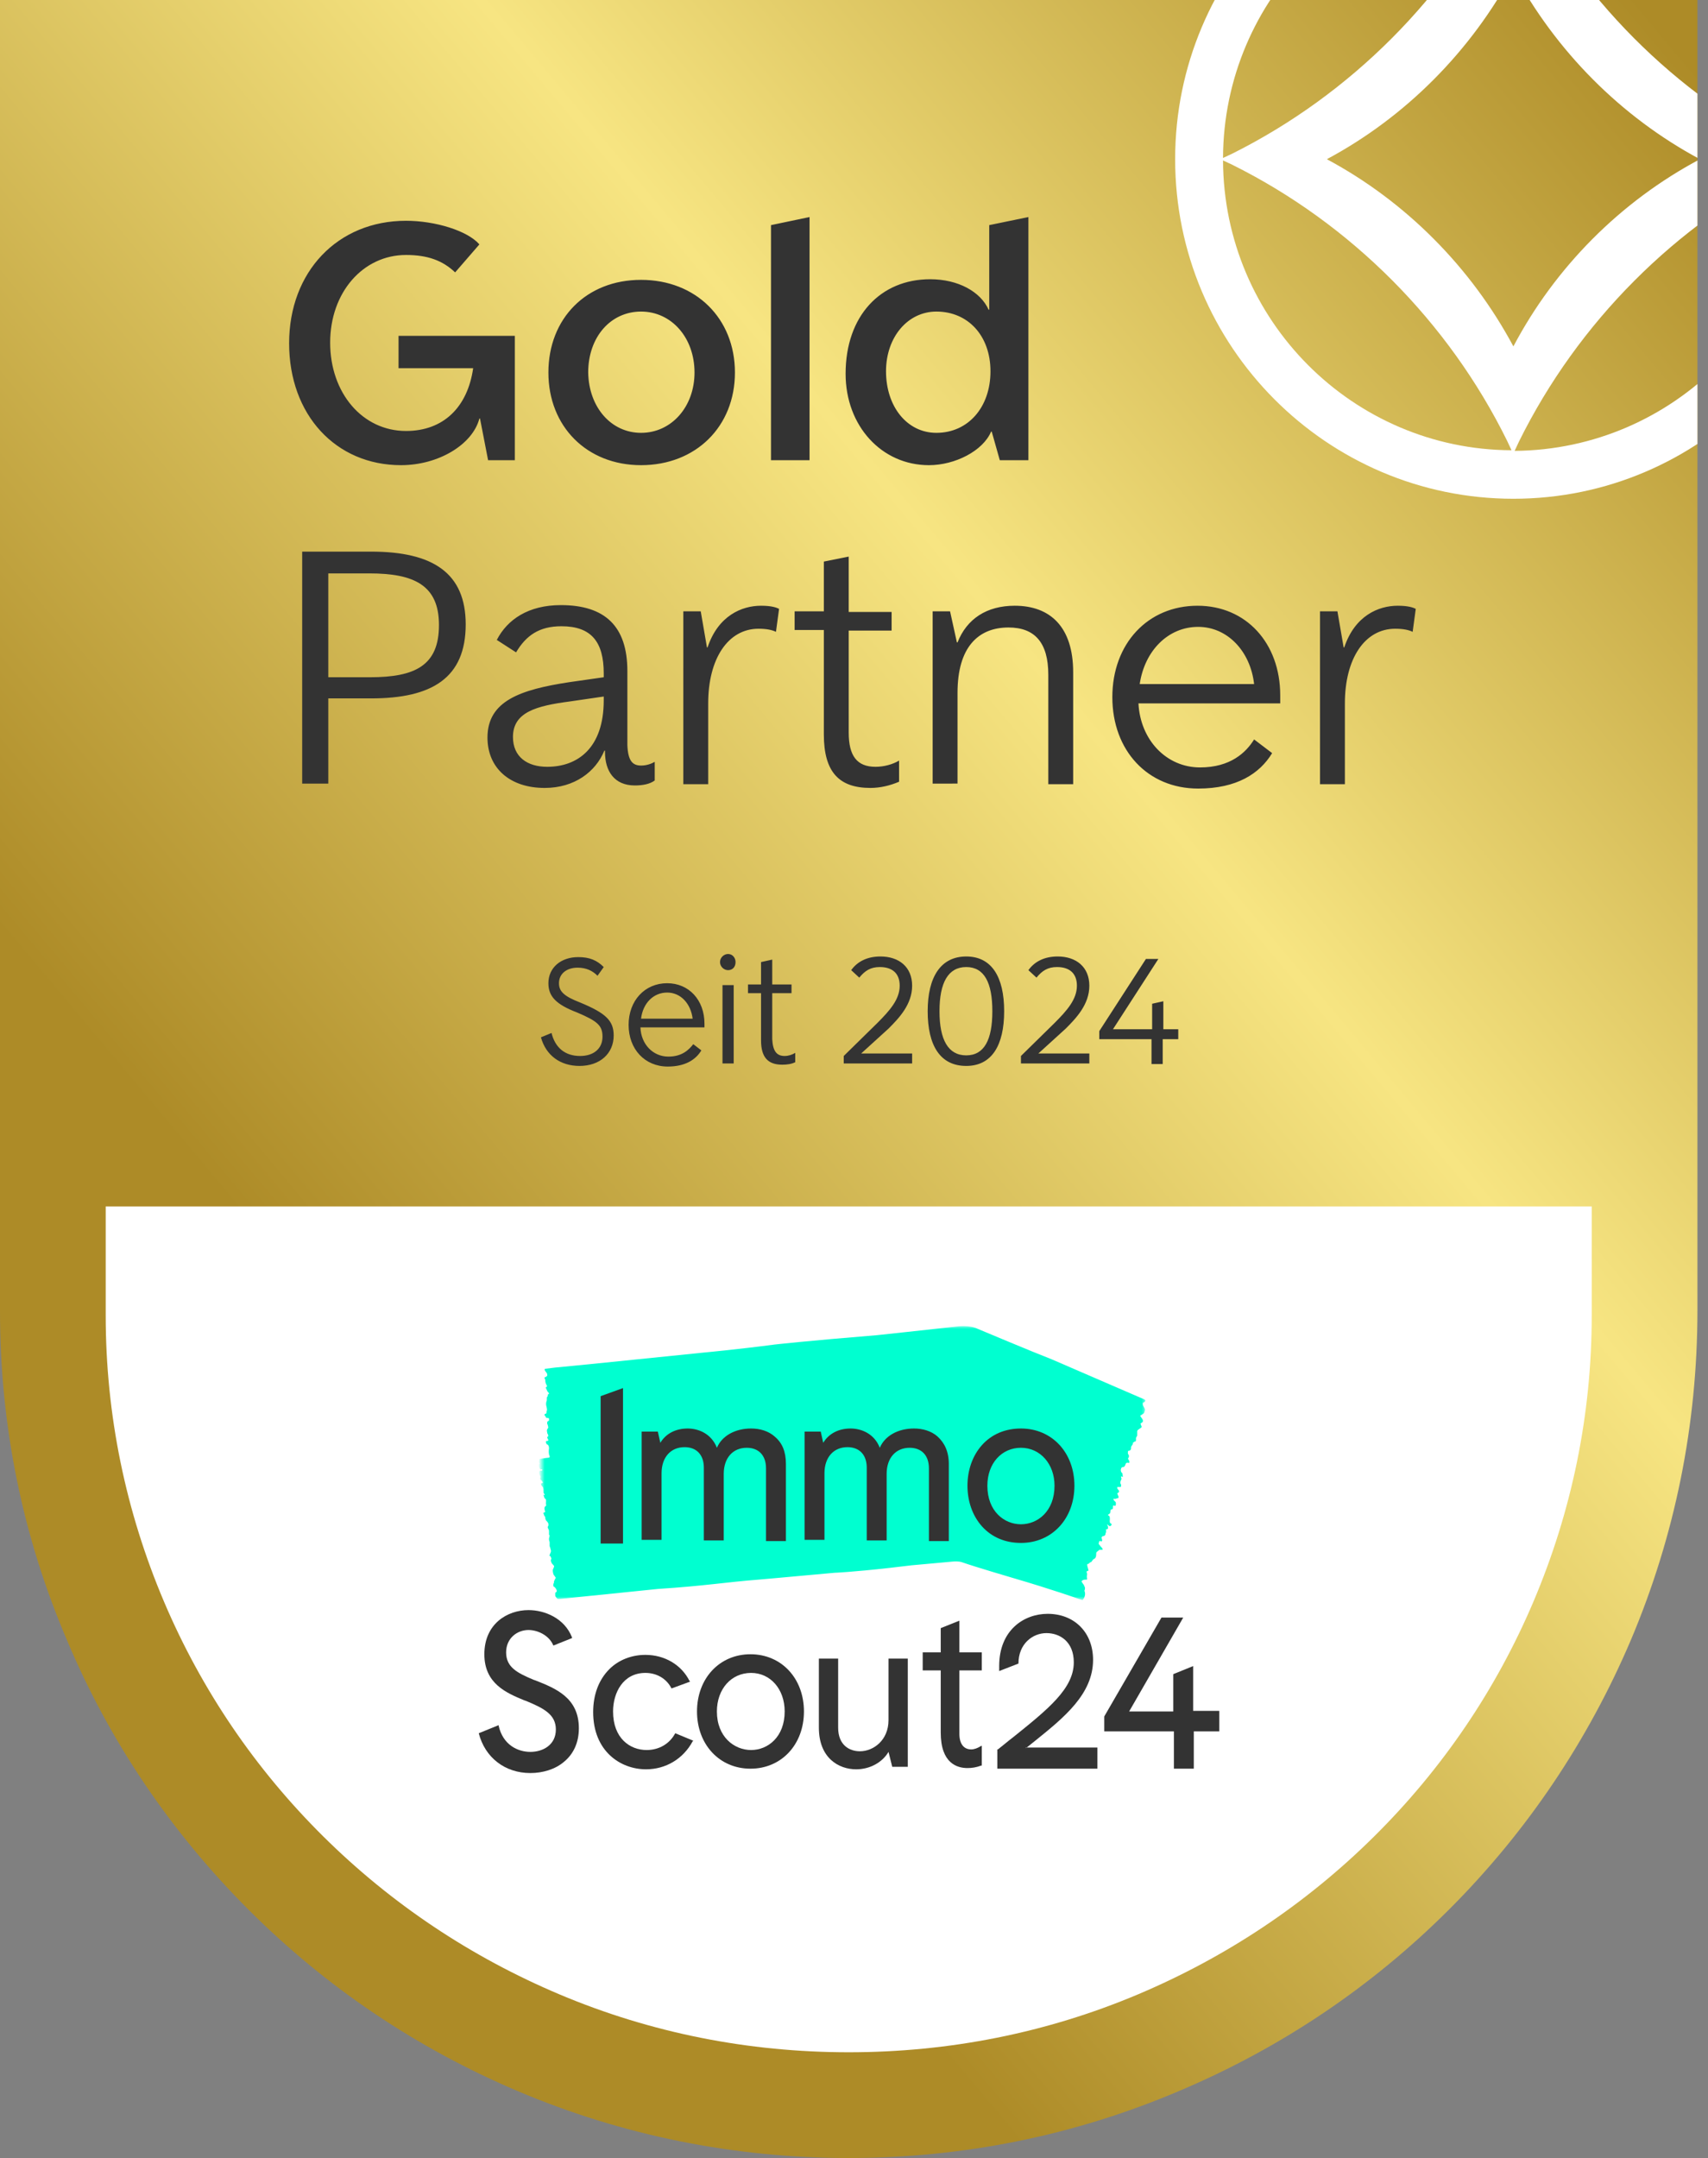 <svg enable-background="new 0 0 274.7 347" viewBox="0 0 274.7 347" xmlns="http://www.w3.org/2000/svg" xmlns:xlink="http://www.w3.org/1999/xlink"><rect x="0" y="0" width="274.7" height="347" fill="#808080" stroke="none"/><clipPath id="a"><path d="m0 0h273v347h-273z"/></clipPath><linearGradient id="b" gradientTransform="matrix(1 0 0 -1 0 348.09)" gradientUnits="userSpaceOnUse" x1="278.573" x2="50.25" y1="329.911" y2="138.654"><stop offset="0" stop-color="#ad8b27"/><stop offset=".479" stop-color="#f7e582"/><stop offset="1" stop-color="#ad8b27"/></linearGradient><mask id="c" height="44" maskUnits="userSpaceOnUse" width="97.3" x="87.1" y="213.2"><path clip-rule="evenodd" d="m87.1 213.2h97.3v44h-97.3z" fill="#fff" fill-rule="evenodd"/></mask><g clip-path="url(#a)"><path d="m136.5 347c-18.4 0-36.3-3.6-53.1-10.7-16.3-6.9-30.9-16.7-43.4-29.2s-22.4-27.1-29.2-43.3c-7.2-16.8-10.8-34.6-10.8-53v-210.8h189.6 83.4v210.7c0 18.4-3.6 36.2-10.7 53-6.9 16.2-16.7 30.8-29.2 43.3s-27.1 22.3-43.4 29.2c-16.9 7.2-34.8 10.8-53.2 10.8z" fill="url(#b)"/><path d="m243.4-29c-30 0-54.4 24.5-54.4 54.6s24.4 54.6 54.4 54.6 54.4-24.5 54.4-54.6-24.4-54.6-54.4-54.6zm46.6 54.4-1.5-.7c-19.1-9.5-34.8-25.3-44.2-44.4l-.7-1.5c25.5.1 46.3 20.9 46.4 46.6zm-46.6 30.3c-6.8-12.7-17.3-23.3-30-30.1 12.7-6.8 23.2-17.4 30-30.1 6.8 12.7 17.3 23.3 30 30.1-12.8 6.8-23.3 17.4-30 30.1zm-.3-76.9-.7 1.5c-9.5 19.2-25.2 34.9-44.2 44.4l-1.5.7c.1-25.7 20.9-46.5 46.4-46.6zm-46.4 47 1.5.7c19.1 9.5 34.8 25.3 44.2 44.4l.7 1.5c-25.5-.1-46.3-20.9-46.4-46.6zm46.9 46.7.7-1.5c9.5-19.2 25.2-34.9 44.2-44.4l1.5-.7c-.1 25.6-20.9 46.4-46.4 46.6z" fill="#fff"/><path d="m136.5 330c-16.1 0-31.8-3.1-46.5-9.3-14.2-6-27-14.5-38-25.4s-19.6-23.6-25.6-37.7c-6.2-14.6-9.4-30.1-9.4-46.1v-17.5h166 73v17.5c0 16-3.2 31.5-9.4 46.1-6 14.1-14.6 26.8-25.6 37.7s-23.8 19.4-38 25.4c-14.7 6.2-30.4 9.3-46.5 9.3z" fill="#fff"/><g mask="url(#c)"><path clip-rule="evenodd" d="m174.5 256.1c.1.7-.4 1.2-.4 1.2l-.6-.2s-4.2-1.5-10.7-3.4c0 0-5.8-1.7-8.1-2.5 0 0-.5-.2-1.5-.1s-4.4.4-6.6.6l-3.4.4c-6.2.7-9 .8-9 .8-9.8.9-12.2 1.1-12.2 1.1-5.2.4-8.5 1-16.2 1.5l-14.7 1.5s-1 .1-1 .1h-.4c-.3-.2-.4-.5-.4-.5v-.5c.6-.2-.1-.9-.1-.9-.3-.1-.2-.4-.2-.4v-.1c0-.1.1-.1.1-.2-.1-.2.3-.8.3-.8-.2-.2-.1-.2-.3-.4-.1-.1-.2-.5-.2-.8 0-.2.3-.6.2-.7-.1-.2-.3-.3-.4-.5 0-.1-.1-.2-.1-.3s0-.2 0-.2c.1-.1.1-.2 0-.4 0-.1-.1-.2-.2-.2-.1-.2.3-.6.2-.9 0-.1-.1-.3-.1-.4s-.1-.2-.1-.3c0 0 0 0 0-.1s0-.1 0-.2 0-.2 0-.3-.1-.3-.1-.4 0-.2 0-.3c.1 0 0-.2.1-.3 0 0 0 0 0-.1-.1-.1-.1-.1-.1-.2s0-.3 0-.4c0-.2 0-.3-.1-.4 0-.1 0-.1-.1-.2 0-.1 0-.2 0-.2 0-.1.1-.1.1-.2 0 0 0-.2 0-.3s-.1-.1-.1-.2c-.1-.1-.1-.2-.2-.2-.1-.2-.2-.3-.2-.5 0-.1 0-.2-.1-.3s-.1-.1-.1-.2c-.2-.3-.1-.4 0-.4.2 0 .2-.1.1-.4s0-.5.1-.6c.1 0 .2-.1.1-.4 0-.3.1-.7-.1-.8s-.2-.4-.3-.6v-.1s.1.1.1.1h.1c0-.1 0-.2-.1-.2-.1-.1-.1-.2-.1-.5s0-.6-.3-.8c0 0-.1-.2-.1-.3s0-.1.1-.1h.1s.1-.1.1-.1c0-.1-.1-.2-.1-.2-.1-.1-.1-.2-.2-.2-.1-.1-.2-.3-.1-.4s0-.3-.1-.4c0-.1-.1-.2-.1-.3s0-.2 0-.2c0-.1.1-.3.4-.2.1 0 .1-.1.1-.2s-.3 0-.3 0c-.1-.1 0-.1-.1-.2s-.3-.5-.2-.6c0-.1.1-.1.1-.1.1 0 .2 0 0-.2-.1-.2 0-.1 0-.3 0-.1.1-.1 0-.2l.1-.1s1.2-.2 1.4-.2c.4 0 .1-.5.1-.5-.1-.6 0-.9 0-1 0-.5-.2-.6-.4-.7 0 0-.1-.2-.1-.4 0 0 .1-.1.1-.1h.2s0-.1.1-.1c0-.1 0 0 0-.1-.1-.1-.1 0-.1-.1s-.1-.2-.1-.3c0 0 .1-.1.1-.1.1 0 .1-.2 0-.4s-.1-.1-.1-.3c-.1-.3 0-.5.1-.6s.1-.2 0-.5c0 0 0 0 0-.1-.1-.1-.1-.1-.1-.3s.1-.3.2-.3c0 0 .1-.1.1-.1 0-.2 0-.1 0-.3-.1-.1-.2-.1-.3-.1-.2 0-.2-.1-.3-.3-.1-.1-.2-.2-.1-.3 0 0 .2-.1.2-.1.1 0 .1-.1.1-.2v-.1c.1-.3.1-.3 0-.8-.1-.3-.1-.6 0-.9.1-.1 0-.6.1-.7.1 0 .1-.2.1-.3s0-.1.1-.1c0 0 .1-.1.1-.1 0-.1-.1-.2-.2-.3s-.1-.2-.2-.4-.2-.3 0-.4c.1 0 .1-.2 0-.3-.1-.2-.2-.4-.2-.7v-.1c0-.1-.2-.3-.1-.4 0-.1.1 0 .2-.1s.3-.2.2-.3v-.2c-.1-.1-.1-.2-.2-.3s-.1-.1-.2-.3v-.1c0-.1.1-.1.1-.1l1.6-.2s4.2-.4 8.1-.8c0 0 3-.3 15.7-1.6 0 0 5.4-.5 11.5-1.3 0 0 5.3-.6 16.4-1.5 0 0 7.5-.8 12.9-1.4 0 0 2-.3 3.4.4 0 0 8.8 3.7 11.9 4.9l14.8 6.4c.4.2.1.4.1.4s-.1.1-.1.1c-.1 0-.2.1-.2.1 0 .2 0 .4.1.5l.2.4c.1.1 0 .5-.1.7s-.7.4-.6.5c.1.2.3.4.4.6 0 .1.1.2 0 .3 0 .1-.1.1-.2.2-.2.1-.2.1-.1.3 0 .1.1.2.1.3.1.2-.6.4-.7.7v.3.3.1c0 .1 0 .1-.1.2 0 .1-.1.2-.1.2v.4c0 .1-.1.2-.1.2s0 0-.1 0-.2.2-.3.2v.1c0 .1.1.1 0 .1-.1.1-.1.2-.2.3s-.1.3-.1.4v.1c0 .1-.1.1-.1.2-.1 0-.2.1-.3.1s-.1.1-.1.2v.2c0 .1.1.2.1.2.1.2.1.3 0 .5-.1.1-.1.2 0 .3 0 .1.1.1.1.2.1.3 0 .4-.2.3-.2 0-.3 0-.4.3s-.2.4-.4.4c-.1 0-.3.1-.3.3-.1.2 0 .5.1.6.2.1.1.4.2.6 0 0-.1.1-.1.1s-.1-.1-.1-.1h-.1v.2c.1.1.1.2 0 .4s-.2.5 0 .7v.3c0 .1-.1.1-.2.1s-.1 0-.2 0-.1 0-.2 0v.2c0 .1.1.2.2.3s.1.3 0 .4c-.3.1-.2.2-.1.4 0 .1.1.2.1.3s0 .2-.1.2c-.2 0-.4.2-.6.1h-.1v.2l.3.3c.1.1.1.5 0 .6s-.1 0-.2 0-.2-.1-.2.2c0 .2 0 .4-.2.4s-.2.2-.2.3c0 .3-.1.4-.3.5-.1.1-.2.1 0 .2s.2.3.2.6c0 .2-.1.6.2.7.1 0 .1.2 0 .3 0 0-.1.1-.2.1s-.2-.1-.3-.2c0 0-.1 0-.1-.1 0 0-.1.1 0 .1 0 .1.1.2.1.3v.3s-.1.1-.2.1-.2 0-.1.2c0 .1 0 .3-.1.5 0 .3-.2.4-.4.4-.2.1-.3.2-.2.4v.1c.1.1.1.2 0 .3-.1.2-.1 0-.2 0s-.2 0-.2 0c0 .1-.1.3-.1.4s.1.2.2.3c.1.2.3.3.4.5s0 .2-.1.2-.1 0-.2 0-.2 0-.3.1c0 0-.1.1-.1.1-.3.2-.3.2-.3.6 0 .3-.1.6-.4.7-.2.1-.3.5-.5.5-.1 0-.2.2-.3.2 0 .1-.1.1-.1.1s-.1-.1-.1 0c-.1.1 0 .3 0 .4s.1.2.1.4c.1.2.1.3-.1.3-.1 0-.2.2-.1.3.1.2 0 .4 0 .6v.1c0 .1.1.3 0 .4-.1 0-.2 0-.3 0-.2 0-.4.1-.5.2 0 0-.1.2 0 .2.1.1.1.2.2.3s.2.3.3.6c0 .2 0 .3-.1.5-0-.1.1.3.1.3z" fill="#00ffd0" fill-rule="evenodd"/></g><g fill="#333"><path clip-rule="evenodd" d="m124.6 231c-1-.9-2.4-1.3-3.8-1.3-2.6 0-4.7 1.2-5.5 3.1-.9-2.3-3-3.1-4.7-3.1-1.9 0-3.5.8-4.4 2.3l-.4-1.8h-2.6v17.4h3.2v-10.7c0-2.6 1.5-4.2 3.7-4.2 1.9 0 3.1 1.2 3.1 3.3v11.7h3.2v-10.7c0-2.6 1.5-4.2 3.7-4.2 1.9 0 3.1 1.2 3.1 3.3v11.7h3.2v-12.4c0-2-.6-3.4-1.8-4.4z" fill-rule="evenodd"/><path clip-rule="evenodd" d="m150.8 231c-1-.9-2.4-1.3-3.8-1.3-2.6 0-4.7 1.2-5.5 3.1-.9-2.3-3-3.1-4.7-3.1-1.9 0-3.5.8-4.4 2.3l-.4-1.8h-2.6v17.4h3.2v-10.7c0-2.6 1.5-4.2 3.7-4.2 1.9 0 3.1 1.2 3.1 3.3v11.7h3.2v-10.7c0-2.6 1.5-4.2 3.7-4.2 1.9 0 3.1 1.2 3.1 3.3v11.7h3.2v-12.4c0-2-.7-3.4-1.8-4.4z" fill-rule="evenodd"/><path clip-rule="evenodd" d="m164.2 245.1c-2.7 0-5.4-2.1-5.4-6.2 0-3.6 2.3-6.1 5.4-6.1s5.4 2.6 5.4 6.1c0 4.1-2.7 6.2-5.4 6.2zm0-15.4c-2.5 0-4.7.9-6.3 2.7-1.5 1.7-2.3 4-2.3 6.5s.8 4.8 2.3 6.5c1.6 1.8 3.8 2.7 6.3 2.7 5 0 8.6-3.9 8.6-9.2s-3.6-9.2-8.6-9.2z" fill-rule="evenodd"/><path clip-rule="evenodd" d="m96.6 224.5v23.7h3.6v-25z" fill-rule="evenodd"/><path clip-rule="evenodd" d="m86.1 270.2-.3-.1c-2.6-1.1-4.4-2-4.4-4.4 0-2.3 1.8-3.6 3.6-3.6 1.4 0 3.3.8 4 2.5l3-1.2v-.1c-1.2-3.1-4.4-4.4-7-4.4-3.4 0-7.1 2.2-7.1 7.1 0 4.7 3.5 6.2 6.4 7.4l.3.1c2.9 1.2 4.8 2.2 4.8 4.6 0 2.5-2.1 3.6-4.1 3.6s-4.4-1.1-5.1-4.2v-.1l-3.2 1.3c1 3.9 4.2 6.4 8.3 6.4 2 0 4-.6 5.4-1.8 1.6-1.3 2.4-3.2 2.4-5.4-0-4.9-3.7-6.4-7-7.7z" fill-rule="evenodd"/><path clip-rule="evenodd" d="m165 281.1c.5-.4 1-.8 1.5-1.2 4.6-3.7 9.3-7.5 9.3-13 0-4.4-3-7.4-7.3-7.4-3.8 0-7.8 2.6-7.8 8.4v.8l3.1-1.2c0-3.2 2.3-4.9 4.5-4.9s4.4 1.4 4.4 4.7c0 4.2-4.1 7.5-9.7 12-.8.6-1.6 1.3-2.5 2h-.1v3.1h16.1v-3.4h-11.5z" fill-rule="evenodd"/><path clip-rule="evenodd" d="m126.2 275.2c0 4.1-2.7 6.2-5.4 6.2s-5.5-2.1-5.5-6.2c0-3.6 2.3-6.2 5.5-6.2 3.1 0 5.4 2.6 5.4 6.2zm-5.5-9.2c-5 0-8.6 3.9-8.6 9.2s3.6 9.2 8.6 9.2 8.6-3.9 8.6-9.2-3.6-9.2-8.6-9.2z" fill-rule="evenodd"/><path clip-rule="evenodd" d="m142.9 276.6c0 3.2-2.4 5-4.6 5-1.7 0-3.5-1-3.5-3.8v-11.1h-3.1v11.1c0 4.9 3.2 6.7 6 6.7 2.2 0 4.2-1.1 5.2-2.8l.6 2.4h2.5v-17.4h-3.1z" fill-rule="evenodd"/><path clip-rule="evenodd" d="m154.3 260.6-3 1.2v3.9h-2.9v2.9h2.9v10c0 5 2.7 5.7 4.3 5.7.7 0 1.4-.1 2.2-.4h.1v-3.2l-.2.1c-.5.3-1 .5-1.5.5-1.2 0-1.9-.9-1.9-2.5v-10.2h3.6v-2.9h-3.6z" fill-rule="evenodd"/><path clip-rule="evenodd" d="m191.9 275.2v-7.3l-3.2 1.3v6h-7.1l8.7-15.1h-3.5l-9.2 15.9v2.4h11.2v6h3.2v-6h4.1v-3.3h-4.2z" fill-rule="evenodd"/><path clip-rule="evenodd" d="m108.6 278.7c-.9 1.7-2.6 2.7-4.6 2.7-2.7 0-5.4-1.9-5.4-6.2 0-3 1.6-6.2 5.2-6.2 1.8 0 3.4.9 4.2 2.5l3-1.1-.1-.1c-1.3-2.6-4-4.2-7.1-4.2-2.2 0-4.3.8-5.8 2.3-1.7 1.7-2.6 4.1-2.6 6.9 0 6.3 4.4 9.2 8.5 9.2 3.2 0 6-1.7 7.5-4.5l.1-.1z" fill-rule="evenodd"/><path d="m64.1 54h18.7v20h-4.3l-1.3-6.7h-.1c-1.1 4.2-6.6 7.5-12.6 7.5-10.5 0-18-8.1-18-19.6s7.8-19.7 18.8-19.7c4.7 0 9.9 1.6 11.8 3.8l-3.9 4.5c-2-1.9-4.4-2.8-7.9-2.8-6.9 0-12.2 6-12.2 14.1s5.2 14.2 12.2 14.2c6 0 9.9-3.8 10.8-10.1h-12zm39 20.8c-8.7 0-14.9-6.2-14.9-14.9s6.1-14.9 14.9-14.9 15.1 6.2 15.1 14.9-6.3 14.9-15.1 14.9zm0-5.2c4.9 0 8.6-4.2 8.6-9.7 0-5.6-3.7-9.8-8.6-9.8s-8.5 4.1-8.5 9.8c.1 5.6 3.7 9.7 8.5 9.7zm20.9 4.4v-37.8l6.2-1.3v39.1zm25.4.8c-7.6 0-13.4-6.3-13.4-14.7 0-9.3 5.6-15.2 13.6-15.2 4.5 0 8.1 2 9.4 4.9h.1v-13.6l6.3-1.3v39.1h-4.6l-1.3-4.6h-.1c-1.3 3.1-5.8 5.4-10 5.4zm1.2-5.2c5.1 0 8.7-4.1 8.7-9.9 0-5.7-3.6-9.6-8.7-9.6-4.6 0-8.1 4.1-8.1 9.6 0 5.7 3.4 9.9 8.1 9.9z"/><path d="m59.7 88.7c10 0 15.2 3.5 15.2 11.7 0 8.6-5.4 11.9-15.2 11.9h-6.9v13.7h-4.2v-37.3zm-.2 20.2c7.3 0 11.1-1.9 11.1-8.4 0-6.4-4-8.3-11.2-8.3h-6.6v16.7zm43.6 14.2c.9 0 1.7-.3 2.2-.6v3c-.8.6-2 .8-3.2.8-3.3 0-4.8-2.3-4.8-5.4v-.2h-.1c-1.4 3.4-4.8 6-9.6 6-5.6 0-9.2-3.2-9.2-8.1 0-5.9 5.3-7.7 13.1-8.9l5.6-.8v-.6c0-5.1-2-7.6-6.8-7.6-3.6 0-5.7 1.5-7.3 4.2l-3.1-2c1.7-3.3 5.1-5.6 10.3-5.6 7.1 0 10.7 3.4 10.7 10.6v11.9c.1 2.5.8 3.3 2.2 3.3zm-15.1.2c4.9 0 9.1-3 9.1-10.7v-.6l-5.5.8c-5.3.7-9.1 1.7-9.1 5.7 0 3.2 2.3 4.8 5.5 4.8zm21.9 2.7v-27.7h2.8l1 5.8h.1c1.7-5.1 5.5-6.7 8.6-6.7 1.7 0 2.5.3 2.9.5l-.5 3.7c-.6-.3-1.5-.5-2.8-.5-4.9 0-8.1 4.8-8.1 12v13h-4zm30.9-2.7c1.4 0 2.8-.4 3.8-1v3.4c-1.4.6-3 1-4.6 1-5 0-7.5-2.5-7.5-8.6v-16.8h-4.7v-3h4.7v-8l4-.8v8.9h6.9v3h-6.9v16.4c-0 3.7 1.3 5.5 4.3 5.5zm9.2 2.7v-27.7h2.8l1.1 5h.1c1.5-3.8 4.7-5.9 9.2-5.9 5.7 0 9.4 3.4 9.4 10.7v18h-4v-17.6c0-5.2-2.2-7.6-6.4-7.6-4.9 0-8.2 3.2-8.2 10.5v14.6zm55.9-14.2v1.3h-22.8c.3 5.9 4.5 10.3 9.9 10.3 4.9 0 7.4-2.4 8.7-4.5l2.9 2.2c-2 3.3-5.7 5.7-11.9 5.7-8.1 0-13.8-6.1-13.8-14.7s5.7-14.7 13.7-14.7c7.8 0 13.3 6 13.3 14.4zm-13.2-11c-4.8 0-8.6 3.8-9.4 9.2h18.4c-.6-5.3-4.3-9.2-9-9.2zm19.6 25.2v-27.7h2.8l1 5.8h.1c1.7-5.1 5.5-6.7 8.6-6.7 1.7 0 2.5.3 2.9.5l-.5 3.7c-.6-.3-1.5-.5-2.8-.5-4.9 0-8.1 4.8-8.1 12v13h-4z"/><path d="m93.2 171.4c-3.1 0-5.4-1.7-6.2-4.6l1.7-.7c.6 2.4 2.2 3.7 4.6 3.7 2.2 0 3.6-1.2 3.6-3.1 0-1.8-.8-2.5-4.1-3.9-3.4-1.3-4.6-2.6-4.6-4.7 0-2.5 2-4.2 4.8-4.2 1.8 0 3 .5 4.1 1.6l-1 1.4c-.8-.8-1.8-1.3-3.2-1.3-1.8 0-3 1-3 2.5 0 1.3.8 2.1 3.4 3.1 4.1 1.7 5.4 2.9 5.4 5.3 0 2.9-2.2 4.9-5.5 4.9zm20.1-6.8v.6h-10.3c.1 2.7 2 4.7 4.5 4.7 2.2 0 3.3-1.1 4-2l1.3 1c-.9 1.5-2.6 2.6-5.4 2.6-3.7 0-6.3-2.8-6.3-6.7s2.6-6.7 6.2-6.7c3.5 0 6 2.7 6 6.5zm-6-5c-2.2 0-3.9 1.7-4.2 4.2h8.3c-.3-2.4-1.9-4.2-4.1-4.2zm9.8-3.6c-.7 0-1.3-.6-1.3-1.3s.6-1.3 1.3-1.3 1.2.6 1.2 1.3c0 .8-.5 1.3-1.2 1.3zm-.9 15v-12.6h1.8v12.6zm10-1.2c.6 0 1.2-.2 1.7-.5v1.5c-.6.3-1.3.4-2.1.4-2.3 0-3.4-1.2-3.4-3.9v-7.6h-2.1v-1.4h2.1v-3.6l1.8-.4v4h3.1v1.4h-3.1v7.4c.1 1.9.7 2.7 2 2.7zm12.3-.4h8.2v1.6h-11v-1.2l5.4-5.3c2-2 3.6-3.8 3.6-6 0-2-1.2-3-3.2-3-1.5 0-2.4.6-3.3 1.7l-1.3-1.2c1-1.4 2.6-2.2 4.7-2.2 3 0 5.1 1.7 5.1 4.7s-2.1 5.2-3.8 6.9zm16.9 2c-4.2 0-6.2-3.3-6.2-8.8s2.1-8.8 6.2-8.8 6.1 3.3 6.1 8.8-2 8.8-6.1 8.8zm0-1.7c2.9 0 4.2-2.5 4.2-7.1s-1.3-7.1-4.2-7.1-4.3 2.5-4.3 7.1 1.4 7.1 4.3 7.1zm11.6-.3h8.2v1.6h-11v-1.2l5.4-5.3c2-2 3.6-3.8 3.6-6 0-2-1.2-3-3.2-3-1.5 0-2.4.6-3.3 1.7l-1.3-1.2c1-1.4 2.6-2.2 4.7-2.2 3 0 5.1 1.7 5.1 4.7s-2.1 5.2-3.8 6.9zm22.5-3.9v1.6h-2.5v4h-1.8v-4h-8.4v-1.3l7.5-11.6h2l-7.3 11.3h6.3v-4.1l1.8-.4v4.5z"/></g></g></svg>